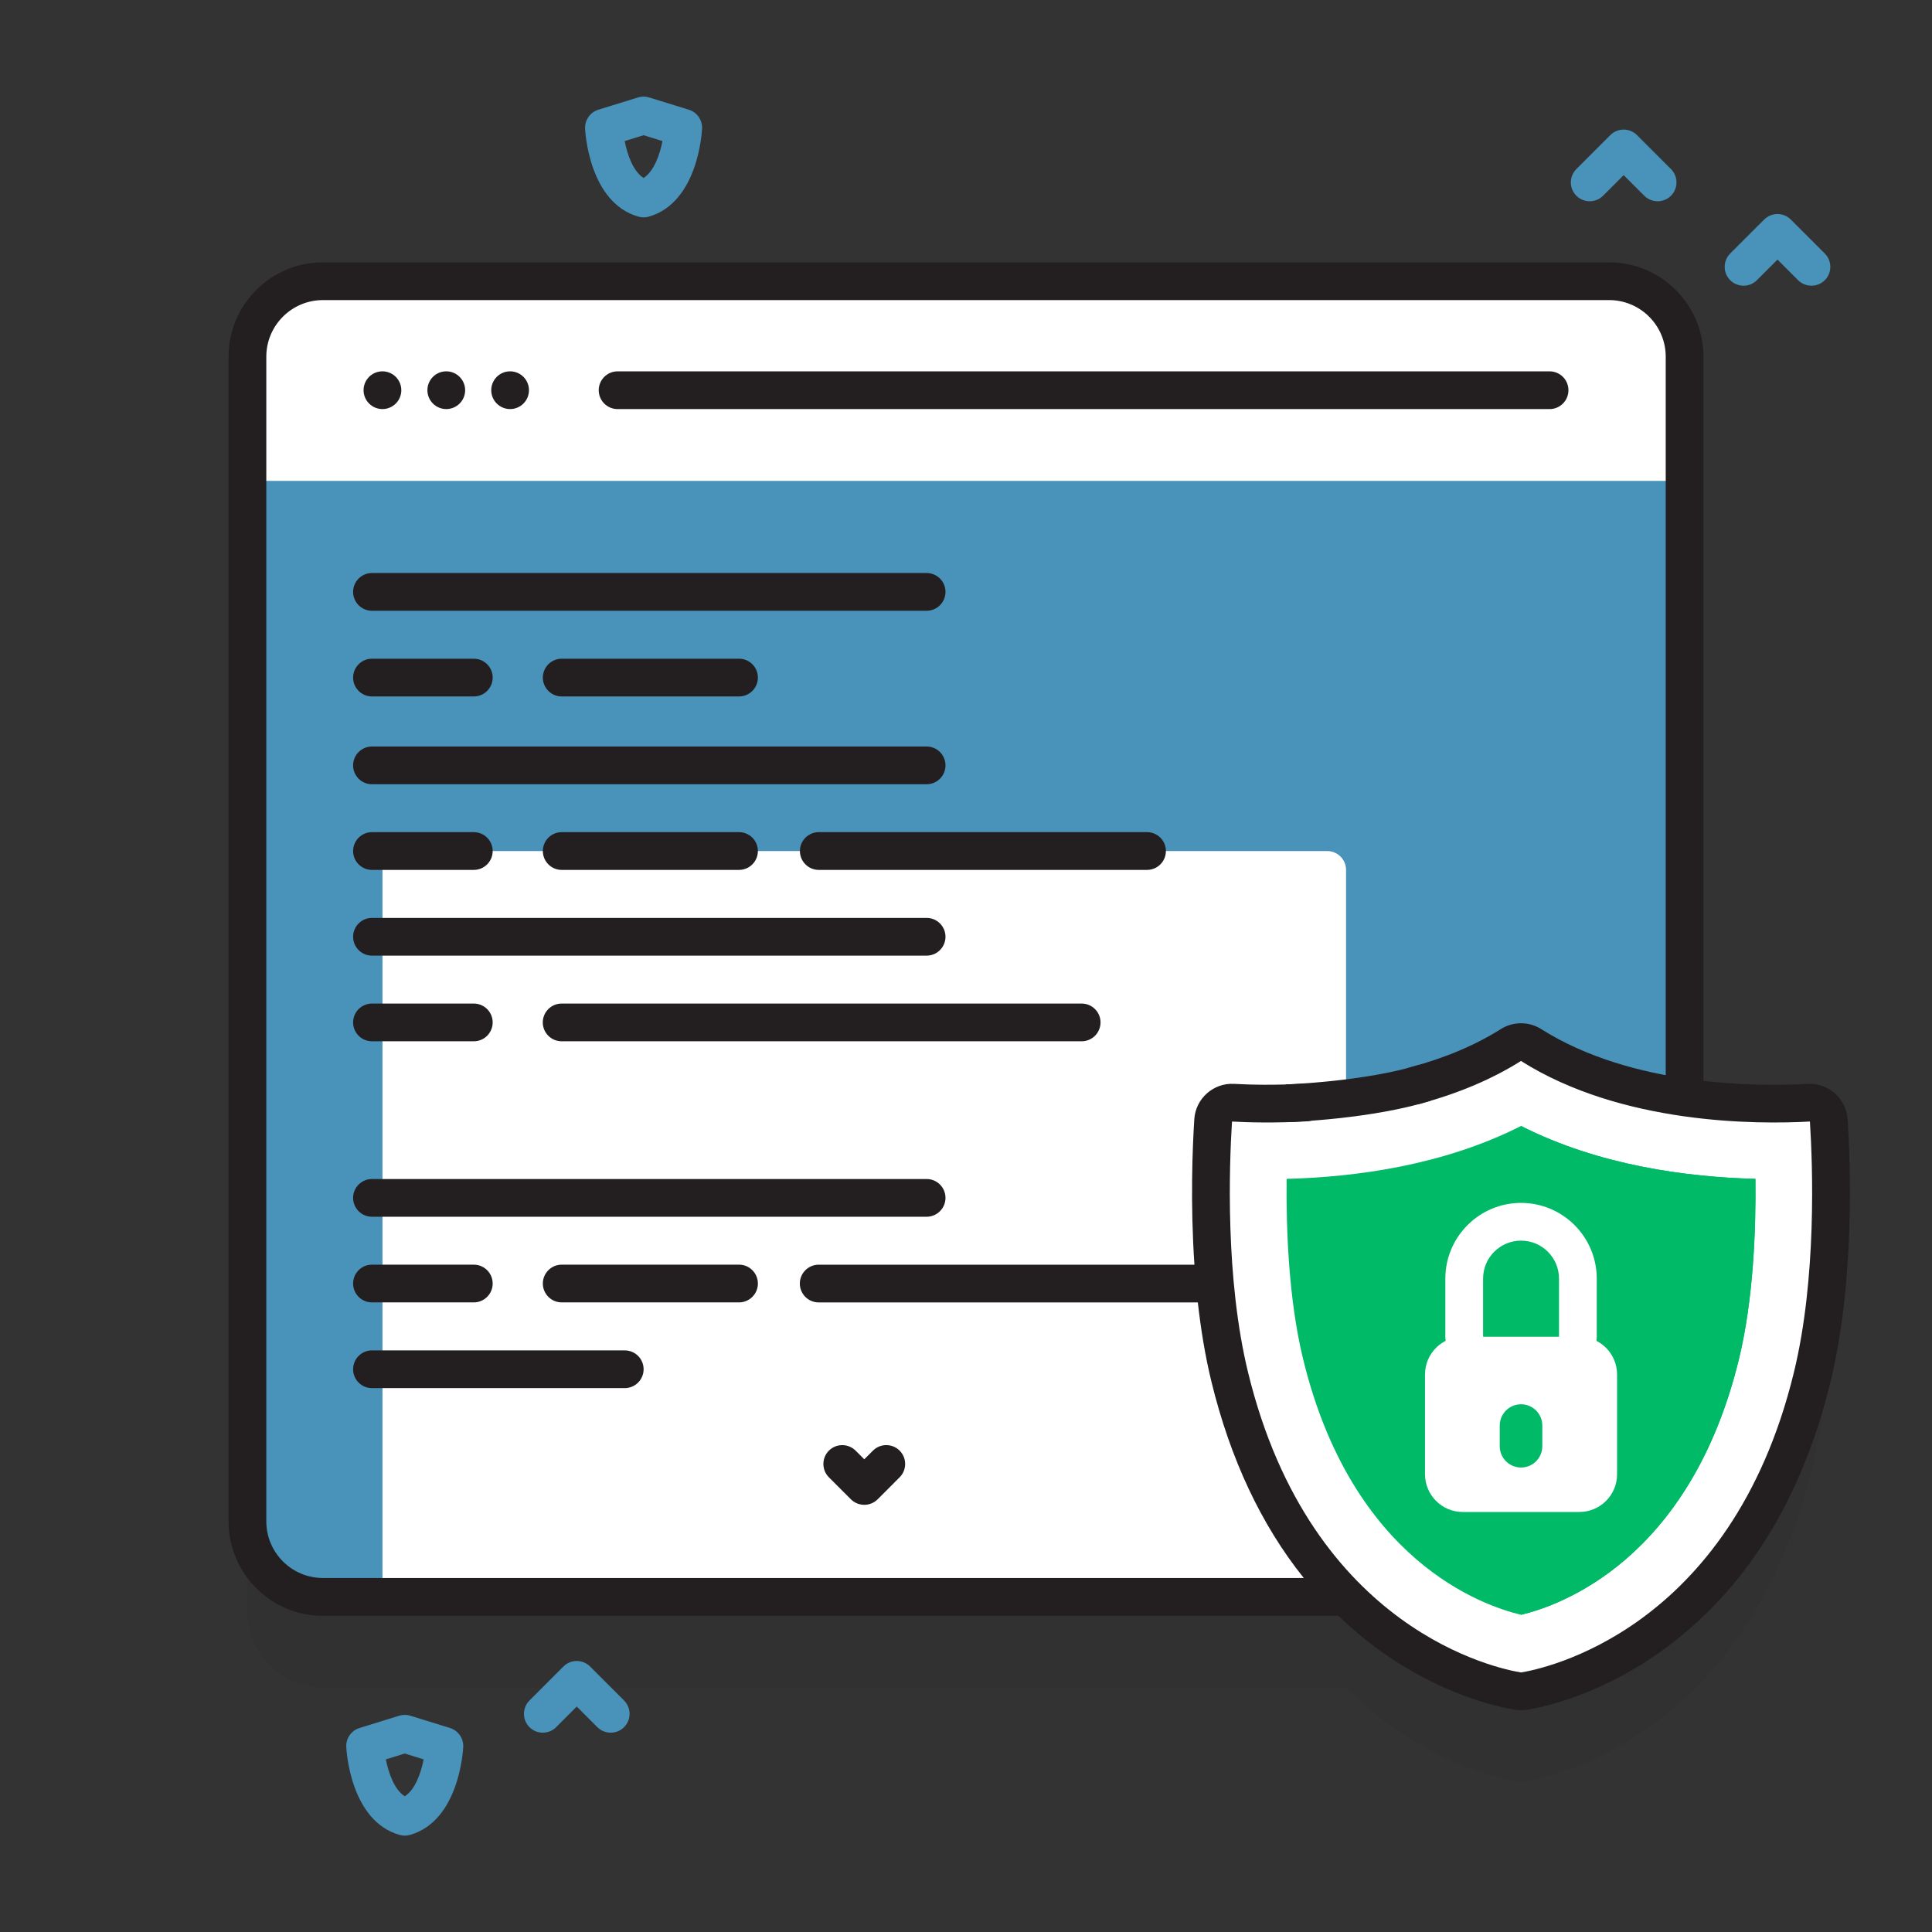 <svg width="120" height="120" viewBox="0 0 120 120" fill="none" xmlns="http://www.w3.org/2000/svg">
<rect x="0" y="0" width="120" height="120" fill="#333333" stroke="none"/>
<path opacity="0.1" d="M113.589 75.211C113.549 74.569 112.998 74.081 112.356 74.118C110.823 74.203 107.914 74.257 104.633 73.781V27.778C104.633 25.188 102.536 23.09 99.946 23.09H20.057C17.467 23.09 15.369 25.188 15.369 27.778V100.125C15.369 102.715 17.467 104.812 20.057 104.812H83.607C88.269 109.49 93.29 110.5 94.293 110.662C94.412 110.681 94.534 110.681 94.653 110.662C96.282 110.402 108.479 107.908 112.562 91.153C114.027 85.141 113.767 77.986 113.589 75.213V75.211Z" fill="#231F20"/>
<path d="M104.633 22.154V94.501C104.633 97.091 102.533 99.189 99.946 99.189H20.057C17.469 99.189 15.369 97.091 15.369 94.501V22.154C15.369 19.564 17.469 17.467 20.057 17.467H99.946C102.533 17.467 104.633 19.564 104.633 22.154Z" fill="#4992BA"/>
<path d="M83.606 99.189H23.756V54.032C23.756 53.385 24.281 52.86 24.928 52.86H82.434C83.081 52.86 83.606 53.385 83.606 54.032V99.189Z" fill="white"/>
<path d="M57.554 37.935H23.104C22.457 37.935 21.932 37.41 21.932 36.763C21.932 36.116 22.457 35.591 23.104 35.591H57.554C58.201 35.591 58.726 36.116 58.726 36.763C58.726 37.41 58.201 37.935 57.554 37.935Z" fill="#231F20"/>
<path d="M29.429 43.258H23.104C22.457 43.258 21.932 42.733 21.932 42.086C21.932 41.439 22.457 40.914 23.104 40.914H29.429C30.076 40.914 30.601 41.439 30.601 42.086C30.601 42.733 30.076 43.258 29.429 43.258Z" fill="#231F20"/>
<path d="M45.902 43.258H34.889C34.242 43.258 33.717 42.733 33.717 42.086C33.717 41.439 34.242 40.914 34.889 40.914H45.902C46.549 40.914 47.074 41.439 47.074 42.086C47.074 42.733 46.549 43.258 45.902 43.258Z" fill="#231F20"/>
<path d="M57.554 48.711H23.104C22.457 48.711 21.932 48.186 21.932 47.539C21.932 46.892 22.457 46.367 23.104 46.367H57.554C58.201 46.367 58.726 46.892 58.726 47.539C58.726 48.186 58.201 48.711 57.554 48.711Z" fill="#231F20"/>
<path d="M29.429 54.031H23.104C22.457 54.031 21.932 53.506 21.932 52.859C21.932 52.212 22.457 51.687 23.104 51.687H29.429C30.076 51.687 30.601 52.212 30.601 52.859C30.601 53.506 30.076 54.031 29.429 54.031Z" fill="#231F20"/>
<path d="M45.902 54.031H34.889C34.242 54.031 33.717 53.506 33.717 52.859C33.717 52.212 34.242 51.687 34.889 51.687H45.902C46.549 51.687 47.074 52.212 47.074 52.859C47.074 53.506 46.549 54.031 45.902 54.031Z" fill="#231F20"/>
<path d="M71.244 54.031H50.855C50.209 54.031 49.684 53.506 49.684 52.859C49.684 52.212 50.209 51.687 50.855 51.687H71.244C71.891 51.687 72.416 52.212 72.416 52.859C72.416 53.506 71.891 54.031 71.244 54.031Z" fill="#231F20"/>
<path d="M57.554 59.356H23.104C22.457 59.356 21.932 58.831 21.932 58.184C21.932 57.538 22.457 57.013 23.104 57.013H57.554C58.201 57.013 58.726 57.538 58.726 58.184C58.726 58.831 58.201 59.356 57.554 59.356Z" fill="#231F20"/>
<path d="M29.429 64.676H23.104C22.457 64.676 21.932 64.151 21.932 63.504C21.932 62.858 22.457 62.333 23.104 62.333H29.429C30.076 62.333 30.601 62.858 30.601 63.504C30.601 64.151 30.076 64.676 29.429 64.676Z" fill="#231F20"/>
<path d="M67.184 64.676H34.885C34.238 64.676 33.713 64.151 33.713 63.504C33.713 62.858 34.238 62.333 34.885 62.333H67.184C67.831 62.333 68.356 62.858 68.356 63.504C68.356 64.151 67.831 64.676 67.184 64.676Z" fill="#231F20"/>
<path d="M57.554 75.574H23.104C22.457 75.574 21.932 75.049 21.932 74.402C21.932 73.755 22.457 73.231 23.104 73.231H57.554C58.201 73.231 58.726 73.755 58.726 74.402C58.726 75.049 58.201 75.574 57.554 75.574Z" fill="#231F20"/>
<path d="M29.429 80.894H23.104C22.457 80.894 21.932 80.369 21.932 79.722C21.932 79.076 22.457 78.55 23.104 78.55H29.429C30.076 78.55 30.601 79.076 30.601 79.722C30.601 80.369 30.076 80.894 29.429 80.894Z" fill="#231F20"/>
<path d="M45.902 80.894H34.889C34.242 80.894 33.717 80.369 33.717 79.722C33.717 79.076 34.242 78.55 34.889 78.55H45.902C46.549 78.55 47.074 79.076 47.074 79.722C47.074 80.369 46.549 80.894 45.902 80.894Z" fill="#231F20"/>
<path d="M38.804 86.219H23.104C22.457 86.219 21.932 85.694 21.932 85.047C21.932 84.4 22.457 83.875 23.104 83.875H38.804C39.451 83.875 39.976 84.4 39.976 85.047C39.976 85.694 39.451 86.219 38.804 86.219Z" fill="#231F20"/>
<path d="M104.633 29.868V22.154C104.633 19.564 102.536 17.467 99.946 17.467H20.057C17.467 17.467 15.369 19.564 15.369 22.154V29.868H104.633Z" fill="white"/>
<path d="M23.754 25.408C24.401 25.408 24.926 24.884 24.926 24.236C24.926 23.589 24.401 23.064 23.754 23.064C23.107 23.064 22.582 23.589 22.582 24.236C22.582 24.884 23.107 25.408 23.754 25.408Z" fill="#231F20"/>
<path d="M27.719 25.408C28.366 25.408 28.891 24.884 28.891 24.236C28.891 23.589 28.366 23.064 27.719 23.064C27.072 23.064 26.547 23.589 26.547 24.236C26.547 24.884 27.072 25.408 27.719 25.408Z" fill="#231F20"/>
<path d="M31.684 25.408C32.331 25.408 32.855 24.884 32.855 24.236C32.855 23.589 32.331 23.064 31.684 23.064C31.036 23.064 30.512 23.589 30.512 24.236C30.512 24.884 31.036 25.408 31.684 25.408Z" fill="#231F20"/>
<path d="M96.248 25.409H38.359C37.712 25.409 37.188 24.884 37.188 24.237C37.188 23.59 37.712 23.065 38.359 23.065H96.248C96.894 23.065 97.419 23.59 97.419 24.237C97.419 24.884 96.894 25.409 96.248 25.409Z" fill="#231F20"/>
<path d="M112.356 68.495C109.363 68.659 101.115 68.71 95.099 64.911C94.714 64.67 94.229 64.67 93.845 64.911C87.828 68.713 79.581 68.661 76.588 68.495C75.945 68.46 75.395 68.947 75.355 69.587C75.177 72.362 74.916 79.515 76.381 85.527C80.464 102.284 92.661 104.776 94.29 105.036C94.409 105.055 94.531 105.055 94.651 105.036C96.28 104.776 108.477 102.282 112.56 85.527C114.024 79.515 113.764 72.359 113.586 69.587C113.546 68.945 112.995 68.457 112.353 68.495H112.356Z" fill="white"/>
<path d="M94.474 100.297C92.1 99.737 83.988 96.934 80.939 84.419C80.032 80.694 79.88 76.307 79.915 73.222C84.159 73.112 89.632 72.393 94.474 69.936C99.316 72.393 104.791 73.112 109.033 73.222C109.069 76.305 108.916 80.694 108.009 84.419C104.958 96.936 96.846 99.737 94.474 100.297Z" fill="#00BA67"/>
<path d="M94.473 69.936C99.315 72.393 104.79 73.112 109.032 73.222C109.067 76.305 108.915 80.694 108.008 84.419C104.956 96.936 96.844 99.737 94.473 100.297V69.936Z" fill="#00BA67"/>
<path d="M114.758 69.512C114.676 68.235 113.565 67.255 112.29 67.323C109.199 67.494 101.396 67.504 95.725 63.918C94.963 63.437 93.981 63.437 93.219 63.918C91.635 64.918 89.739 65.72 87.585 66.294C86.959 66.46 86.589 67.103 86.755 67.728C86.921 68.354 87.564 68.725 88.189 68.558C90.571 67.921 92.685 67.025 94.471 65.898C100.717 69.845 109.103 69.845 112.417 69.66C112.593 72.4 112.846 79.403 111.421 85.248C107.497 101.35 95.788 103.668 94.475 103.879C93.153 103.668 81.444 101.35 77.521 85.248C76.096 79.4 76.349 72.4 76.522 69.662C77.563 69.718 79.22 69.763 81.2 69.646C81.847 69.608 82.34 69.053 82.3 68.406C82.26 67.759 81.702 67.267 81.06 67.304C79.189 67.417 77.629 67.375 76.649 67.321C75.369 67.25 74.263 68.232 74.181 69.51C74.068 71.268 73.928 74.72 74.188 78.552H50.851C50.204 78.552 49.679 79.077 49.679 79.724C49.679 80.371 50.204 80.896 50.851 80.896H74.399C74.584 82.543 74.853 84.21 75.24 85.801C76.421 90.648 78.348 94.728 80.98 98.012H20.057C18.118 98.012 16.541 96.435 16.541 94.496V22.154C16.541 20.216 18.118 18.639 20.057 18.639H99.946C101.884 18.639 103.461 20.216 103.461 22.154V67.335C103.461 67.982 103.986 68.507 104.633 68.507C105.28 68.507 105.805 67.982 105.805 67.335V22.154C105.805 18.922 103.178 16.295 99.946 16.295H20.057C16.825 16.295 14.197 18.922 14.197 22.154V94.501C14.197 97.733 16.825 100.361 20.057 100.361H83.127C83.896 101.099 84.707 101.786 85.567 102.416C89.49 105.285 93.095 106.035 94.107 106.196C94.229 106.215 94.351 106.225 94.473 106.225C94.595 106.225 94.717 106.215 94.839 106.196C95.851 106.035 99.456 105.285 103.379 102.416C108.444 98.713 111.918 93.125 113.701 85.806C115.201 79.647 114.941 72.36 114.761 69.512H114.758Z" fill="#231F20"/>
<path d="M98.005 84.223C97.358 84.223 96.833 83.698 96.833 83.051V79.416C96.833 78.115 95.776 77.058 94.475 77.058C93.174 77.058 92.117 78.115 92.117 79.416V83.051C92.117 83.698 91.592 84.223 90.945 84.223C90.298 84.223 89.773 83.698 89.773 83.051V79.416C89.773 76.824 91.883 74.714 94.475 74.714C97.067 74.714 99.177 76.824 99.177 79.416V83.051C99.177 83.698 98.652 84.223 98.005 84.223Z" fill="white"/>
<path d="M98.096 93.912H90.853C89.56 93.912 88.51 92.862 88.51 91.568V85.371C88.51 84.077 89.56 83.027 90.853 83.027H98.096C99.389 83.027 100.439 84.077 100.439 85.371V91.568C100.439 92.862 99.389 93.912 98.096 93.912Z" fill="white"/>
<path d="M94.474 91.15C93.745 91.15 93.152 90.559 93.152 89.828V88.544C93.152 87.815 93.743 87.222 94.474 87.222C95.206 87.222 95.796 87.812 95.796 88.544V89.828C95.796 90.557 95.206 91.15 94.474 91.15Z" fill="#00BA67"/>
<path d="M52.313 89.759C52.613 89.759 52.913 89.874 53.142 90.101L53.681 90.64L54.221 90.101C54.678 89.644 55.42 89.644 55.877 90.101C56.335 90.558 56.335 91.301 55.877 91.758L54.511 93.125C54.291 93.345 53.993 93.467 53.681 93.467C53.37 93.467 53.072 93.343 52.852 93.125L51.485 91.758C51.028 91.301 51.028 90.558 51.485 90.101C51.715 89.872 52.015 89.759 52.315 89.759H52.313Z" fill="#231F20"/>
<path d="M25.14 114.015C25.032 114.015 24.924 114.001 24.819 113.971C21.746 113.096 21.516 108.688 21.507 108.5C21.484 107.968 21.821 107.485 22.332 107.328L24.793 106.567C25.018 106.496 25.262 106.496 25.487 106.567L27.948 107.328C28.456 107.485 28.796 107.968 28.773 108.5C28.763 108.688 28.534 113.096 25.461 113.971C25.355 114.001 25.248 114.015 25.14 114.015ZM23.966 109.278C24.13 110.103 24.479 111.149 25.14 111.571C25.798 111.149 26.15 110.103 26.314 109.278L25.14 108.915L23.966 109.278Z" fill="#4992BA"/>
<path d="M39.974 13.501C39.866 13.501 39.758 13.487 39.653 13.457C36.58 12.582 36.35 8.174 36.341 7.986C36.318 7.454 36.655 6.971 37.166 6.814L39.627 6.053C39.852 5.982 40.093 5.982 40.321 6.053L42.782 6.814C43.29 6.971 43.63 7.454 43.607 7.986C43.597 8.174 43.368 12.582 40.295 13.457C40.189 13.487 40.082 13.501 39.974 13.501ZM38.8 8.762C38.964 9.587 39.313 10.632 39.974 11.054C40.632 10.632 40.984 9.587 41.148 8.762L39.974 8.399L38.8 8.762Z" fill="#4992BA"/>
<path d="M37.932 107.619C37.632 107.619 37.332 107.504 37.102 107.277L35.822 105.997L34.543 107.277C34.086 107.734 33.343 107.734 32.886 107.277C32.429 106.82 32.429 106.077 32.886 105.62L34.995 103.51C35.452 103.053 36.195 103.053 36.652 103.51L38.761 105.62C39.219 106.077 39.219 106.82 38.761 107.277C38.532 107.507 38.232 107.619 37.932 107.619Z" fill="#4992BA"/>
<path d="M102.957 12.5C102.657 12.5 102.357 12.385 102.128 12.158L100.848 10.878L99.568 12.158C99.111 12.615 98.368 12.615 97.911 12.158C97.454 11.701 97.454 10.958 97.911 10.501L100.021 8.392C100.478 7.935 101.221 7.935 101.678 8.392L103.787 10.501C104.244 10.958 104.244 11.701 103.787 12.158C103.557 12.388 103.257 12.5 102.957 12.5Z" fill="#4992BA"/>
<path d="M112.512 17.745C112.212 17.745 111.912 17.631 111.682 17.403L110.403 16.123L109.123 17.403C108.666 17.86 107.923 17.86 107.466 17.403C107.009 16.946 107.009 16.203 107.466 15.746L109.575 13.637C110.032 13.18 110.775 13.18 111.232 13.637L113.342 15.746C113.799 16.203 113.799 16.946 113.342 17.403C113.112 17.631 112.812 17.745 112.512 17.745Z" fill="#4992BA"/>
<path d="M79.945 69.698L79.867 67.356C79.916 67.356 84.824 67.178 88.155 66.133L88.856 68.369C85.218 69.51 80.158 69.691 79.945 69.698Z" fill="#231F20"/>
</svg>
